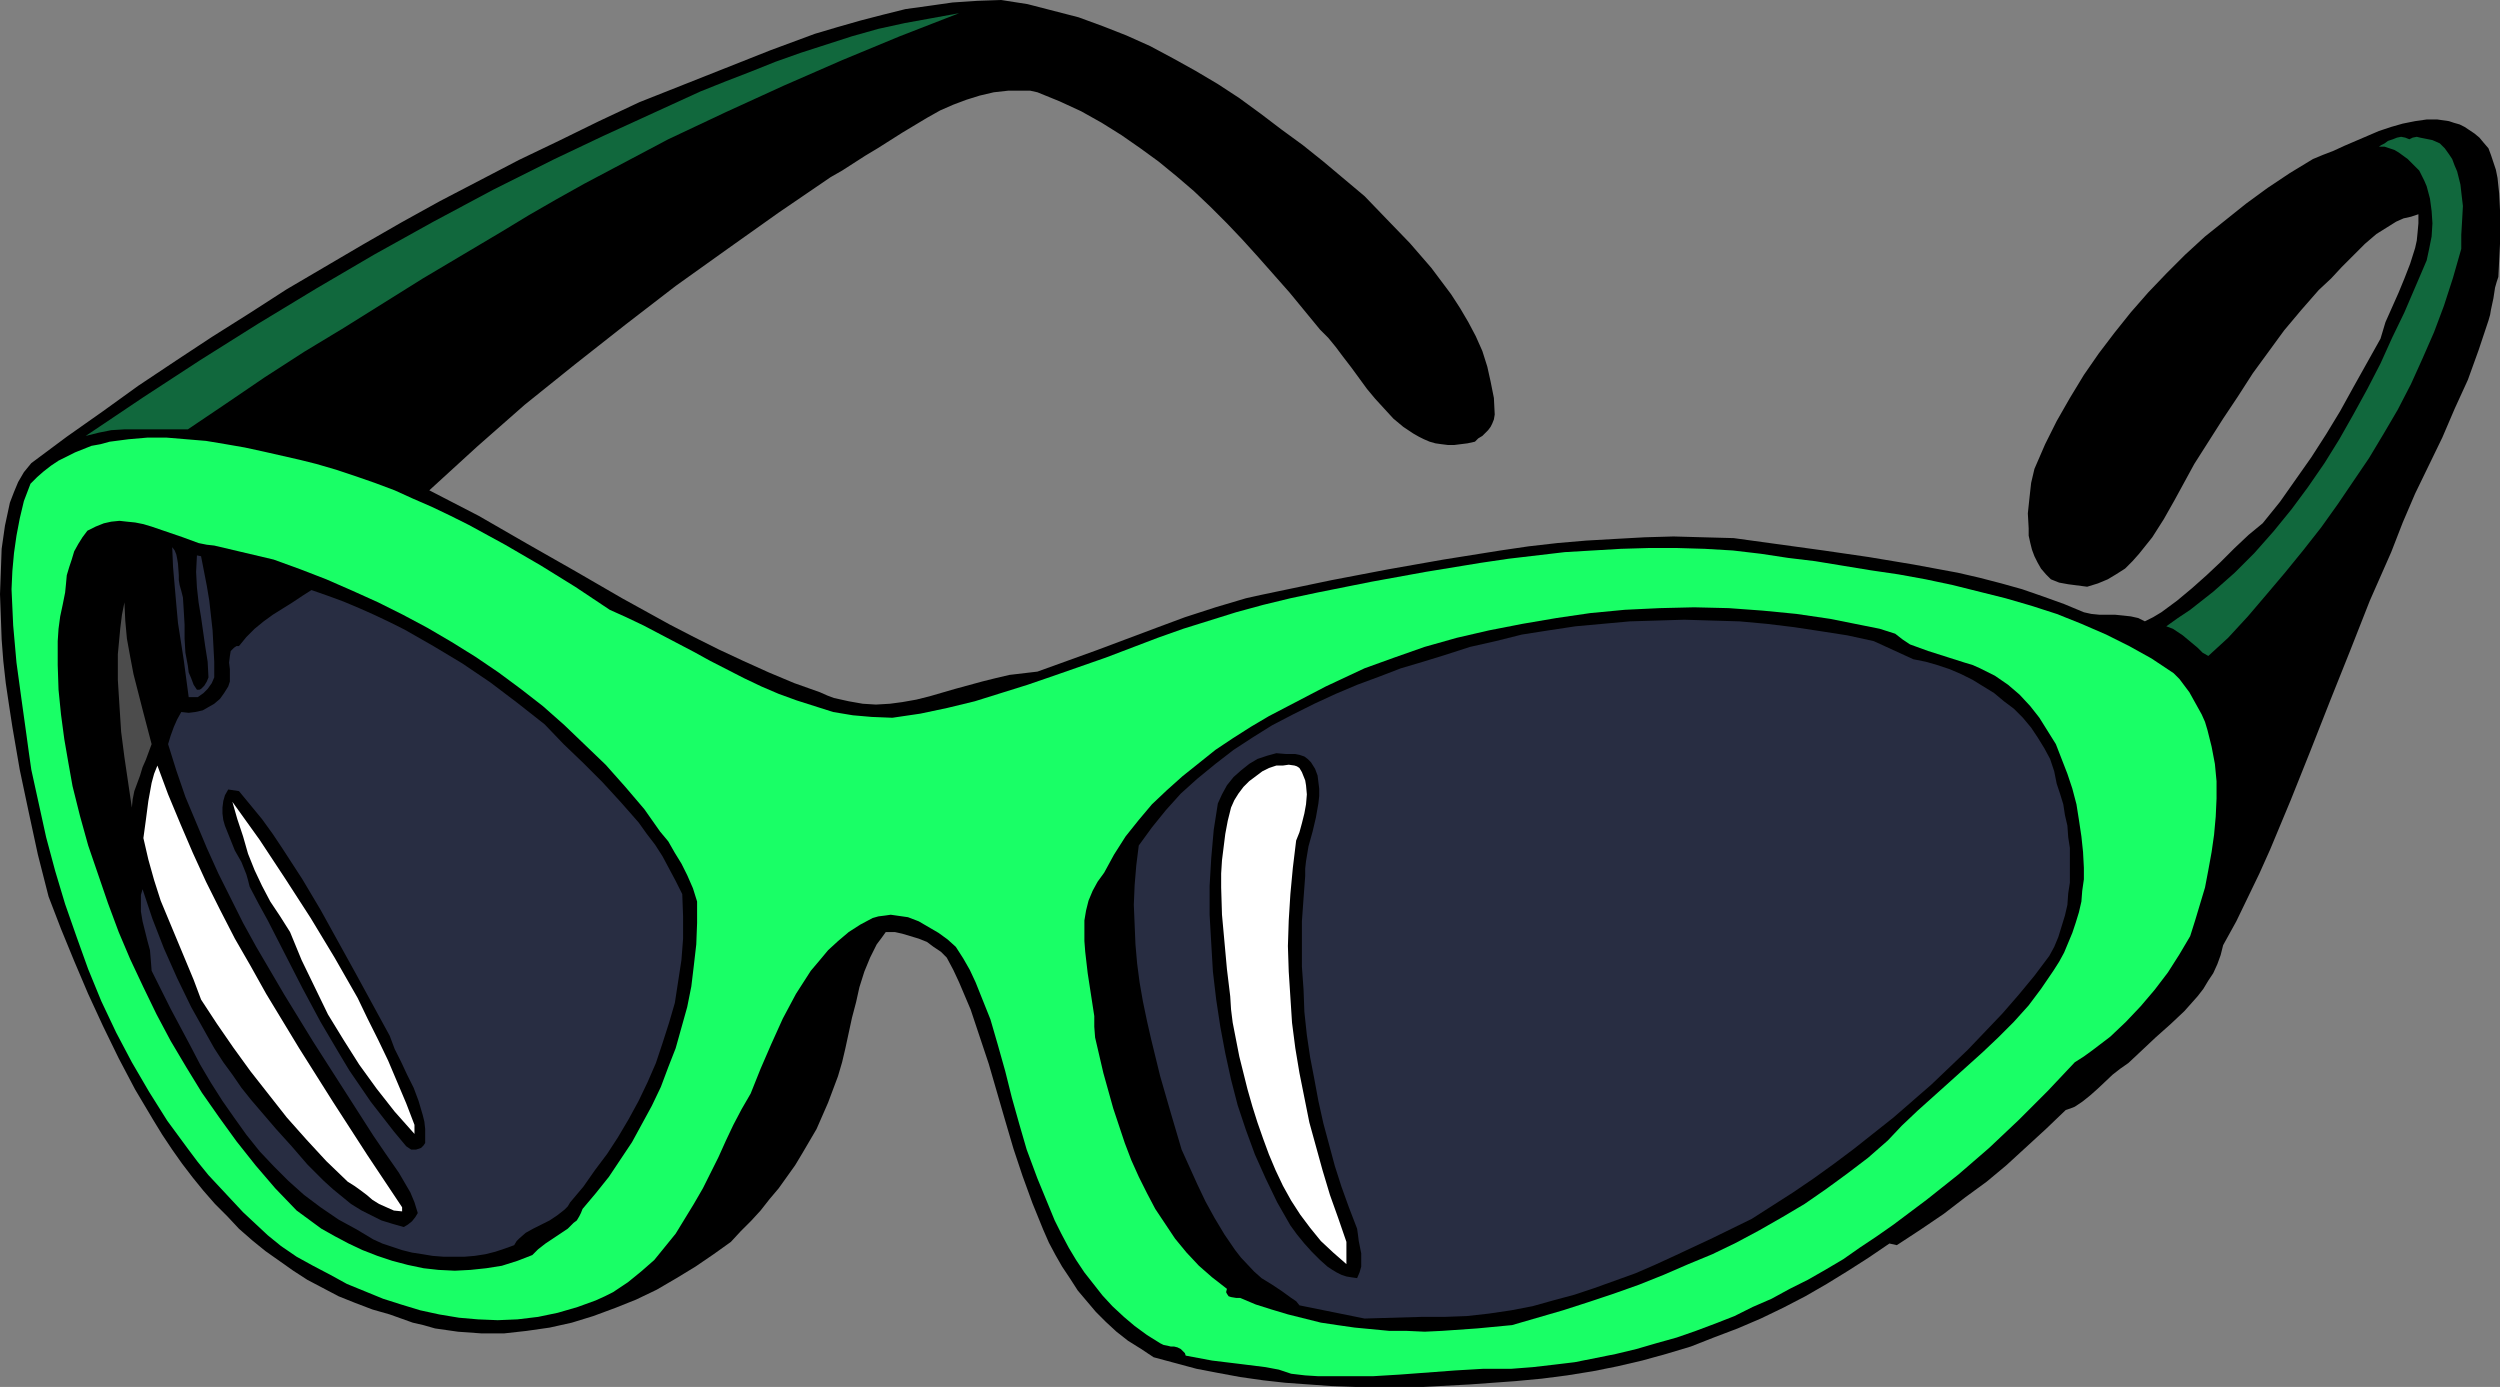 <?xml version="1.0" encoding="UTF-8" standalone="no"?>
<svg
   version="1.0"
   width="129.724mm"
   height="71.966mm"
   id="svg15"
   sodipodi:docname="Sunglasses 45.wmf"
   xmlns:inkscape="http://www.inkscape.org/namespaces/inkscape"
   xmlns:sodipodi="http://sodipodi.sourceforge.net/DTD/sodipodi-0.dtd"
   xmlns="http://www.w3.org/2000/svg"
   xmlns:svg="http://www.w3.org/2000/svg">
  <rect width="100%" height="100%" fill="#808080" stroke="none"/>
  <sodipodi:namedview
     id="namedview15"
     pagecolor="#ffffff"
     bordercolor="#000000"
     borderopacity="0.25"
     inkscape:showpageshadow="2"
     inkscape:pageopacity="0.0"
     inkscape:pagecheckerboard="0"
     inkscape:deskcolor="#d1d1d1"
     inkscape:document-units="mm" />
  <defs
     id="defs1">
    <pattern
       id="WMFhbasepattern"
       patternUnits="userSpaceOnUse"
       width="6"
       height="6"
       x="0"
       y="0" />
  </defs>
  <path
     style="fill:#000000;fill-opacity:1;fill-rule:evenodd;stroke:none"
     d="m 267.609,38.464 4.363,4.525 4.525,4.687 2.101,2.424 2.101,2.424 1.939,2.586 1.939,2.586 1.778,2.747 1.616,2.747 1.454,2.747 1.293,2.909 0.97,3.071 0.646,2.909 0.646,3.232 0.162,3.232 -0.162,0.97 -0.323,0.808 -0.323,0.646 -0.485,0.646 -1.131,1.131 -0.808,0.485 -0.646,0.646 -1.454,0.323 -1.293,0.162 -1.293,0.162 h -1.293 l -1.293,-0.162 -1.131,-0.162 -1.131,-0.323 -1.131,-0.485 -0.97,-0.485 -1.131,-0.646 -1.939,-1.293 -1.939,-1.616 -1.778,-1.939 -1.778,-1.939 -1.616,-1.939 -3.07,-4.202 -1.616,-2.101 -1.454,-1.939 -1.454,-1.778 -1.616,-1.616 -5.979,-7.273 -6.141,-6.949 -3.07,-3.394 -3.07,-3.232 -3.232,-3.232 -3.232,-3.071 -3.394,-2.909 -3.555,-2.909 -3.555,-2.586 -3.717,-2.586 -3.878,-2.424 -4.04,-2.263 -4.202,-1.939 -4.363,-1.778 -1.454,-0.323 h -1.454 -2.747 l -2.909,0.323 -2.747,0.646 -2.586,0.808 -2.586,0.97 -2.586,1.131 -2.586,1.455 -4.848,2.909 -4.848,3.071 -2.424,1.455 -2.262,1.455 -2.262,1.455 -2.262,1.293 -10.181,6.949 -10.019,7.111 -10.181,7.273 -9.858,7.596 -9.858,7.757 -9.858,7.919 -9.373,8.242 -9.373,8.566 9.696,5.01 9.534,5.495 9.373,5.333 9.211,5.333 9.373,5.172 4.686,2.424 4.848,2.424 4.848,2.263 5.01,2.263 5.01,2.101 5.01,1.778 1.454,0.646 1.293,0.485 2.909,0.646 2.747,0.485 2.586,0.162 2.747,-0.162 2.424,-0.323 2.747,-0.485 2.586,-0.646 5.01,-1.455 5.333,-1.455 2.586,-0.646 2.747,-0.646 2.747,-0.323 2.747,-0.323 5.818,-2.101 5.818,-2.101 11.635,-4.364 5.656,-2.101 5.979,-1.939 5.979,-1.778 2.909,-0.646 3.07,-0.646 10.827,-2.263 10.989,-2.101 10.989,-1.939 11.15,-1.778 5.494,-0.808 5.656,-0.646 5.656,-0.485 5.656,-0.323 5.818,-0.323 5.656,-0.162 5.818,0.162 5.979,0.162 17.614,2.424 8.888,1.293 8.726,1.455 4.363,0.808 4.363,0.808 4.202,0.97 4.363,1.131 4.04,1.131 4.202,1.455 4.04,1.455 3.878,1.616 1.454,0.323 1.616,0.162 h 3.07 l 1.616,0.162 1.454,0.162 1.454,0.323 1.293,0.646 1.616,-0.808 1.616,-0.97 3.07,-2.263 2.909,-2.424 2.909,-2.586 2.747,-2.586 2.747,-2.747 2.747,-2.586 2.747,-2.263 3.394,-4.202 3.07,-4.364 3.07,-4.364 2.909,-4.525 2.747,-4.525 2.586,-4.687 5.333,-9.535 0.97,-3.232 1.293,-2.909 1.293,-2.909 1.131,-2.747 1.131,-2.909 0.97,-3.071 0.323,-1.455 0.162,-1.616 0.162,-1.778 v -1.778 l -1.454,0.485 -1.454,0.323 -1.454,0.646 -1.293,0.808 -1.293,0.808 -1.293,0.808 -2.262,1.939 -2.262,2.263 -2.262,2.263 -2.101,2.263 -2.424,2.263 -3.394,3.879 -3.394,4.04 -3.07,4.202 -3.07,4.202 -2.909,4.525 -2.909,4.364 -5.656,8.889 -1.939,3.556 -1.939,3.556 -2.101,3.717 -2.262,3.556 -1.293,1.616 -1.293,1.616 -1.293,1.455 -1.454,1.455 -1.778,1.131 -1.616,0.97 -1.939,0.808 -2.101,0.646 -3.717,-0.485 -1.778,-0.323 -1.616,-0.646 -0.97,-0.97 -0.97,-1.131 -0.646,-1.131 -0.646,-1.293 -0.485,-1.293 -0.323,-1.293 -0.323,-1.455 v -1.455 l -0.162,-2.909 0.323,-3.071 0.323,-2.909 0.646,-2.747 2.101,-4.848 2.262,-4.525 2.586,-4.525 2.747,-4.525 2.909,-4.202 3.07,-4.04 3.232,-4.04 3.394,-3.879 3.555,-3.717 3.717,-3.717 3.878,-3.556 4.04,-3.232 4.04,-3.232 4.202,-3.071 4.363,-2.909 4.525,-2.747 1.939,-0.808 2.101,-0.808 2.101,-0.97 2.262,-0.97 4.525,-1.939 2.424,-0.808 2.262,-0.646 2.424,-0.485 2.262,-0.323 h 2.101 l 1.131,0.162 1.131,0.162 0.97,0.323 1.131,0.323 0.97,0.485 0.97,0.646 0.97,0.646 0.97,0.808 0.808,0.97 0.97,1.131 0.485,1.293 0.485,1.455 0.485,1.455 0.323,1.616 0.323,3.071 0.162,3.232 v 3.394 3.232 l -0.162,3.232 -0.162,3.232 -0.323,0.97 -0.323,1.131 -0.323,2.101 -0.485,2.263 -0.162,0.97 -0.323,1.131 -0.97,2.909 -0.97,2.909 -2.101,5.818 -2.586,5.656 -2.424,5.656 -5.333,10.99 -2.424,5.657 -2.262,5.818 -4.202,9.535 -3.878,9.858 -3.878,9.697 -3.878,9.858 -3.878,9.697 -4.04,9.697 -2.101,4.687 -4.525,9.374 -2.586,4.687 -0.485,1.939 -0.646,1.778 -0.808,1.778 -0.97,1.455 -0.97,1.616 -1.131,1.455 -2.586,2.909 -2.747,2.586 -2.909,2.586 -2.747,2.586 -2.586,2.424 -1.616,1.131 -1.454,1.131 -2.909,2.747 -1.454,1.293 -1.616,1.293 -1.454,0.97 -0.808,0.323 -0.97,0.323 -3.878,3.717 -3.878,3.556 -3.878,3.556 -3.878,3.232 -4.202,3.071 -4.202,3.232 -4.525,3.071 -4.686,3.071 -1.454,-0.323 -4.04,2.747 -4.04,2.586 -4.202,2.586 -4.202,2.424 -4.363,2.263 -4.363,2.101 -4.525,1.939 -4.686,1.778 -4.525,1.778 -4.848,1.455 -4.686,1.293 -4.848,1.131 -4.848,0.97 -5.01,0.808 -5.01,0.646 -5.171,0.485 -8.888,0.646 -9.05,0.485 h -9.05 -4.525 l -4.525,-0.162 -4.525,-0.323 -4.525,-0.323 -4.363,-0.485 -4.525,-0.646 -4.363,-0.808 -4.202,-0.808 -4.202,-1.131 -4.202,-1.131 -2.424,-1.616 -2.586,-1.616 -2.262,-1.778 -2.101,-1.939 -1.939,-1.939 -1.778,-2.101 -1.778,-2.101 -1.454,-2.263 -1.616,-2.424 -1.293,-2.263 -1.293,-2.424 -1.131,-2.586 -2.101,-5.172 -1.939,-5.333 -1.778,-5.333 -1.616,-5.495 -3.232,-11.151 -1.778,-5.333 -1.778,-5.333 -2.262,-5.333 -1.131,-2.424 -1.293,-2.424 -1.131,-1.131 -1.454,-0.97 -1.293,-0.97 -1.616,-0.646 -1.616,-0.485 -1.616,-0.485 -1.454,-0.323 h -1.778 l -0.808,1.131 -0.97,1.293 -0.646,1.293 -0.646,1.293 -1.131,2.747 -0.97,3.071 -0.646,2.909 -0.808,3.071 -1.293,5.98 -0.646,2.747 -0.808,2.747 -0.97,2.586 -0.97,2.586 -1.131,2.586 -1.131,2.586 -2.747,4.687 -1.454,2.424 -1.616,2.263 -1.616,2.263 -1.778,2.101 -1.778,2.263 -1.778,1.939 -2.101,2.101 -1.939,2.101 -3.394,2.424 -3.555,2.424 -3.717,2.263 -3.878,2.263 -4.04,1.939 -4.04,1.616 -4.363,1.616 -4.202,1.293 -4.363,0.97 -4.525,0.646 -4.363,0.485 h -4.525 l -2.262,-0.162 -2.262,-0.162 -2.262,-0.323 -2.262,-0.323 -2.262,-0.646 -2.101,-0.485 -2.262,-0.808 -2.262,-0.808 -3.394,-0.97 -3.394,-1.293 -3.232,-1.293 -3.07,-1.616 -3.07,-1.616 -2.747,-1.778 -2.747,-1.939 -2.747,-1.939 -2.586,-2.101 -2.586,-2.263 -2.262,-2.424 -2.424,-2.424 -2.262,-2.586 -2.101,-2.586 -2.101,-2.747 -1.939,-2.747 -1.939,-2.909 -1.778,-2.909 -3.555,-5.98 -3.232,-6.141 -3.07,-6.303 -2.909,-6.303 -2.747,-6.465 -2.586,-6.303 -2.424,-6.303 -2.101,-8.242 -1.778,-8.242 -1.778,-8.404 L 2.424,142.544 1.778,138.342 1.131,133.978 0.646,129.615 0.323,125.413 0.162,120.887 0,116.524 l 0.162,-4.364 0.162,-4.525 0.646,-4.525 0.485,-2.263 0.485,-2.263 0.808,-2.101 0.808,-1.939 1.131,-1.939 1.454,-1.778 6.949,-5.172 7.11,-5.01 6.949,-5.01 7.272,-4.848 7.11,-4.687 7.434,-4.687 7.272,-4.687 7.434,-4.364 7.434,-4.364 7.595,-4.364 7.595,-4.202 7.757,-4.04 7.757,-4.04 7.757,-3.717 7.918,-3.879 7.918,-3.717 8.565,-3.394 8.565,-3.394 8.565,-3.394 4.363,-1.616 4.363,-1.616 4.363,-1.293 4.525,-1.293 4.363,-1.131 4.525,-1.131 4.686,-0.646 4.525,-0.646 4.848,-0.323 L 196.344,0 l 5.171,0.808 5.01,1.293 5.01,1.293 4.848,1.778 4.525,1.778 4.686,2.101 4.525,2.424 4.363,2.424 4.363,2.586 4.202,2.747 4.202,3.071 4.04,3.071 4.202,3.071 4.04,3.232 z"
     id="path1" />
  <path
     style="fill:#11683d;fill-opacity:1;fill-rule:evenodd;stroke:none"
     d="m 188.102,2.586 -11.635,4.525 -11.312,4.687 -11.474,5.01 -11.312,5.172 -11.312,5.333 -10.989,5.818 -5.494,2.909 -5.494,3.071 -5.333,3.071 -5.333,3.232 -15.514,9.212 -15.514,9.697 -7.757,4.687 -7.757,5.01 -7.595,5.172 -7.434,5.01 H 31.835 26.826 24.402 l -2.586,0.162 -2.424,0.485 -2.586,0.646 11.312,-7.596 11.15,-7.273 11.312,-7.111 11.474,-6.949 11.312,-6.626 11.635,-6.465 11.797,-6.303 11.958,-5.98 9.534,-4.525 9.534,-4.364 9.534,-4.364 4.848,-1.939 5.01,-1.939 4.848,-1.939 5.01,-1.778 5.01,-1.616 5.01,-1.616 5.171,-1.455 5.171,-1.131 5.333,-0.97 z"
     id="path2" />
  <path
     style="fill:#11683d;fill-opacity:1;fill-rule:evenodd;stroke:none"
     d="m 478.497,28.121 0.97,0.97 0.808,1.131 0.646,0.97 0.485,1.293 0.485,1.131 0.323,1.293 0.323,1.293 0.162,1.455 0.323,2.747 -0.162,2.909 -0.162,2.747 v 2.747 l -1.616,5.656 -1.778,5.495 -1.939,5.172 -2.262,5.172 -2.262,5.01 -2.586,5.01 -2.747,4.687 -2.909,4.848 -3.07,4.525 -3.07,4.525 -3.232,4.525 -3.555,4.525 -3.555,4.364 -3.555,4.202 -3.717,4.364 -3.878,4.202 -3.878,3.556 -1.131,-0.646 -0.97,-0.97 -1.939,-1.616 -0.97,-0.808 -0.97,-0.646 -0.97,-0.646 -1.293,-0.485 2.262,-1.616 2.424,-1.616 2.262,-1.778 2.262,-1.778 4.202,-3.717 3.878,-3.879 3.717,-4.202 3.555,-4.364 3.232,-4.364 3.232,-4.687 2.909,-4.687 2.747,-4.848 2.747,-5.01 2.586,-5.01 2.262,-5.01 2.424,-5.01 4.363,-10.182 0.485,-2.263 0.485,-2.424 0.162,-2.586 -0.162,-2.424 -0.323,-2.424 -0.646,-2.424 -0.485,-1.131 -0.485,-0.97 -0.485,-0.97 -0.808,-0.808 -1.454,-1.455 -1.778,-1.293 -0.808,-0.485 -0.97,-0.323 -0.97,-0.323 h -1.131 l 0.485,-0.323 0.646,-0.323 0.646,-0.485 0.97,-0.323 0.808,-0.323 0.808,-0.162 0.808,0.162 0.808,0.323 0.646,-0.323 0.808,-0.162 0.646,0.162 0.808,0.162 1.616,0.323 z"
     id="path3" />
  <path
     style="fill:#19ff66;fill-opacity:1;fill-rule:evenodd;stroke:none"
     d="m 119.584,119.595 3.232,1.455 3.394,1.616 6.464,3.394 3.394,1.778 3.232,1.778 6.626,3.394 3.394,1.616 3.394,1.455 3.555,1.293 3.555,1.131 3.555,1.131 3.878,0.646 3.717,0.323 4.04,0.162 5.494,-0.808 5.333,-1.131 5.333,-1.293 5.171,-1.616 5.171,-1.616 5.171,-1.778 10.181,-3.556 10.181,-3.879 5.01,-1.778 5.171,-1.616 5.171,-1.616 5.333,-1.455 5.333,-1.293 5.333,-1.131 10.504,-2.101 10.666,-1.939 10.827,-1.778 5.494,-0.808 5.494,-0.646 5.494,-0.646 5.494,-0.323 5.494,-0.323 5.494,-0.162 h 5.494 l 5.494,0.162 5.494,0.323 5.494,0.646 5.333,0.808 5.333,0.646 10.827,1.778 5.494,0.808 5.333,0.97 5.333,1.131 5.171,1.293 5.171,1.293 5.01,1.455 5.01,1.616 4.848,1.939 4.848,2.101 4.525,2.263 4.363,2.424 4.363,2.909 1.131,1.131 0.97,1.293 0.97,1.293 0.808,1.455 0.808,1.455 0.808,1.455 0.646,1.455 0.485,1.616 0.808,3.232 0.646,3.394 0.323,3.394 v 3.394 l -0.162,3.556 -0.323,3.556 -0.485,3.394 -0.646,3.556 -0.646,3.394 -0.97,3.232 -0.97,3.232 -0.97,3.071 -2.101,3.556 -2.262,3.556 -2.586,3.394 -2.747,3.232 -2.909,3.071 -3.07,2.909 -3.394,2.586 -1.778,1.293 -1.778,1.131 -5.333,5.657 -5.656,5.657 -5.818,5.495 -5.979,5.172 -6.302,5.01 -6.464,4.848 -3.232,2.263 -3.394,2.263 -3.232,2.263 -3.555,2.101 -3.394,1.939 -3.555,1.778 -3.555,1.939 -3.717,1.616 -3.555,1.778 -3.717,1.455 -3.878,1.455 -3.717,1.293 -4.04,1.131 -3.878,1.131 -4.04,0.97 -4.04,0.808 -4.04,0.808 -4.04,0.485 -4.202,0.485 -4.202,0.323 h -5.494 l -5.494,0.323 -10.827,0.808 -5.333,0.323 h -5.333 -5.333 l -2.586,-0.162 -2.747,-0.323 -2.424,-0.808 -2.586,-0.485 -5.171,-0.646 -5.333,-0.646 -2.586,-0.485 -2.586,-0.485 -0.162,-0.485 -0.323,-0.323 -0.485,-0.485 -0.646,-0.323 -0.646,-0.162 h -0.646 l -0.646,-0.162 -0.808,-0.162 -0.646,-0.323 -2.586,-1.616 -2.424,-1.778 -2.101,-1.778 -2.262,-2.101 -1.939,-2.101 -1.778,-2.263 -1.778,-2.263 -1.616,-2.424 -1.454,-2.424 -1.454,-2.747 -1.293,-2.586 -1.131,-2.747 -2.262,-5.495 -2.101,-5.657 -1.454,-5.01 -1.454,-5.172 -1.293,-5.172 -1.454,-5.172 -1.454,-5.01 -0.97,-2.424 -0.97,-2.424 -0.97,-2.424 -1.131,-2.424 -1.293,-2.263 -1.454,-2.263 -1.616,-1.455 -1.778,-1.293 -1.939,-1.131 -1.939,-1.131 -2.101,-0.808 -1.131,-0.162 -1.131,-0.162 -1.131,-0.162 -1.131,0.162 -1.293,0.162 -1.131,0.323 -2.424,1.293 -2.262,1.455 -2.101,1.778 -1.939,1.778 -1.616,1.939 -1.778,2.101 -1.454,2.263 -1.454,2.263 -1.293,2.424 -1.293,2.424 -2.262,5.01 -2.101,4.848 -1.939,4.848 -1.778,3.071 -1.616,3.071 -1.454,3.071 -1.454,3.232 -3.07,6.141 -1.778,3.071 -1.778,2.909 -1.778,2.909 -2.101,2.586 -2.101,2.586 -2.586,2.263 -2.586,2.101 -1.454,0.97 -1.454,0.97 -1.616,0.808 -1.778,0.808 -1.778,0.646 -1.778,0.646 -3.878,1.131 -3.878,0.808 -4.04,0.485 -3.878,0.162 -3.878,-0.162 -3.717,-0.323 -3.878,-0.646 -3.717,-0.808 -3.717,-1.131 -3.555,-1.131 -3.555,-1.455 -3.555,-1.455 -3.232,-1.778 -3.394,-1.778 -3.232,-1.778 -3.07,-2.101 -2.586,-2.101 -2.424,-2.263 -2.424,-2.263 -2.262,-2.424 -2.262,-2.424 -2.262,-2.424 -2.101,-2.586 -1.939,-2.586 -4.04,-5.495 -3.555,-5.657 -3.394,-5.818 -3.07,-5.818 -2.909,-6.141 -2.586,-6.303 -2.262,-6.303 -2.262,-6.465 -1.939,-6.465 -1.778,-6.626 -1.454,-6.626 -1.454,-6.626 -0.485,-3.394 -0.485,-3.556 -0.97,-6.949 -0.97,-7.111 -0.646,-7.273 -0.162,-3.556 -0.162,-3.556 0.162,-3.556 0.323,-3.556 0.485,-3.394 0.646,-3.394 0.808,-3.394 1.293,-3.394 1.293,-1.293 1.293,-1.131 1.454,-1.131 1.454,-0.97 1.616,-0.808 1.616,-0.808 1.616,-0.646 1.616,-0.646 1.778,-0.323 1.778,-0.485 3.717,-0.485 3.717,-0.323 h 3.717 l 3.878,0.323 3.878,0.323 3.878,0.646 3.717,0.646 3.717,0.808 3.555,0.808 3.555,0.808 3.232,0.808 3.878,1.131 3.878,1.293 3.717,1.293 3.878,1.455 3.555,1.616 3.717,1.616 3.717,1.778 3.555,1.778 7.11,3.879 6.949,4.04 6.787,4.202 z"
     id="path4" />
  <path
     style="fill:#000000;fill-opacity:1;fill-rule:evenodd;stroke:none"
     d="m 53.651,109.736 5.333,1.939 5.01,1.939 5.171,2.263 5.01,2.263 4.848,2.424 4.848,2.586 4.686,2.747 4.686,2.909 4.525,3.071 4.363,3.232 4.363,3.394 4.202,3.717 4.04,3.879 4.04,3.879 3.878,4.364 3.717,4.364 3.07,4.364 1.616,1.939 1.293,2.263 1.293,2.101 1.131,2.263 1.131,2.586 0.808,2.586 v 4.202 l -0.162,4.202 -0.485,4.202 -0.485,4.04 -0.808,4.04 -1.131,4.04 -1.131,4.04 -1.454,3.717 -1.454,3.879 -1.778,3.717 -1.939,3.556 -1.939,3.556 -2.262,3.394 -2.262,3.394 -2.586,3.232 -2.586,3.071 -0.323,0.808 -0.323,0.646 -0.485,0.808 -0.646,0.485 -1.131,1.131 -1.454,0.97 -1.454,0.97 -1.454,0.97 -1.454,1.131 -1.131,1.131 -2.909,1.131 -3.07,0.97 -3.07,0.485 -3.07,0.323 -3.07,0.162 -3.232,-0.162 -2.909,-0.323 -3.07,-0.646 -3.07,-0.808 -2.909,-0.97 -2.909,-1.131 -2.747,-1.293 -2.747,-1.455 -2.586,-1.455 -2.424,-1.778 -2.424,-1.778 -4.202,-4.364 -3.878,-4.525 -3.717,-4.687 -3.394,-4.687 -3.394,-4.848 -3.07,-5.01 -3.07,-5.172 -2.747,-5.172 -2.586,-5.333 -2.586,-5.495 -2.262,-5.333 -2.101,-5.657 -1.939,-5.656 -1.939,-5.657 -1.616,-5.818 -1.454,-5.818 -0.808,-4.525 -0.808,-4.687 -0.646,-4.848 -0.485,-4.848 -0.162,-4.848 v -4.687 l 0.162,-2.424 0.323,-2.424 0.485,-2.263 0.485,-2.424 0.162,-1.616 0.162,-1.778 0.485,-1.616 0.485,-1.455 0.485,-1.616 0.808,-1.455 0.808,-1.293 0.97,-1.293 1.616,-0.808 1.616,-0.646 1.454,-0.323 1.616,-0.162 1.454,0.162 1.616,0.162 1.616,0.323 1.616,0.485 6.141,2.101 3.07,1.131 1.616,0.323 1.454,0.162 z"
     id="path5" />
  <path
     style="fill:#282d42;fill-opacity:1;fill-rule:evenodd;stroke:none"
     d="m 35.229,114.746 0.323,1.131 0.323,1.293 0.162,2.586 0.162,2.747 v 2.747 l 0.162,2.747 0.485,2.586 0.162,1.293 0.485,1.131 0.485,1.293 0.646,0.97 h 0.485 l 0.323,-0.162 0.323,-0.323 0.323,-0.323 0.485,-0.808 0.323,-0.808 -0.162,-3.071 -0.485,-3.071 -0.808,-5.657 -0.485,-2.909 -0.323,-2.909 -0.162,-3.071 0.162,-3.232 0.808,0.162 1.131,5.818 0.485,2.909 0.323,2.909 0.323,2.909 0.162,3.071 0.162,3.071 v 3.071 l -0.485,1.131 -0.808,1.131 -0.808,0.808 -1.131,0.808 h -1.778 l -0.97,-7.273 -1.131,-7.273 -0.323,-3.556 -0.323,-3.717 -0.323,-3.717 -0.162,-3.879 0.485,0.646 0.323,0.808 0.162,0.808 0.162,0.97 0.162,2.263 v 0.97 z"
     id="path6" />
  <path
     style="fill:#282d42;fill-opacity:1;fill-rule:evenodd;stroke:none"
     d="m 106.817,142.059 3.717,3.879 3.878,3.717 3.717,3.717 3.555,3.879 3.555,4.04 1.616,2.263 1.616,2.101 1.454,2.263 1.293,2.424 1.293,2.424 1.293,2.586 0.162,4.364 v 4.364 l -0.323,4.202 -0.646,4.202 -0.646,4.202 -1.131,3.879 -1.293,4.04 -1.293,3.879 -1.616,3.717 -1.778,3.717 -1.939,3.556 -2.101,3.556 -2.101,3.232 -2.424,3.232 -2.262,3.232 -2.586,3.071 -0.485,0.808 -0.646,0.646 -1.454,1.131 -1.454,0.97 -1.616,0.808 -1.616,0.808 -1.454,0.808 -1.293,1.131 -0.485,0.485 -0.485,0.808 -1.778,0.646 -1.939,0.646 -1.939,0.485 -2.101,0.323 -1.939,0.162 H 89.041 86.941 l -2.101,-0.162 -1.939,-0.323 -2.101,-0.323 -1.939,-0.485 -1.939,-0.646 -1.939,-0.646 -1.778,-0.808 -1.616,-0.97 -1.616,-0.97 -3.555,-1.939 -3.555,-2.424 -3.232,-2.424 -3.07,-2.747 -2.909,-2.909 -2.747,-2.909 -2.586,-3.232 -2.424,-3.394 -2.262,-3.232 -2.262,-3.556 -2.101,-3.556 -1.939,-3.717 -3.878,-7.273 -3.717,-7.434 -0.162,-2.101 -0.162,-1.939 -0.485,-1.778 -0.485,-1.939 -0.485,-1.939 -0.323,-1.939 v -2.101 -1.131 l 0.323,-1.131 1.939,5.818 2.262,5.818 2.586,5.818 2.747,5.657 3.07,5.495 1.454,2.586 1.778,2.747 1.778,2.424 1.778,2.586 1.939,2.424 1.939,2.263 2.909,3.394 3.07,3.394 3.07,3.556 3.232,3.232 1.778,1.616 1.778,1.455 1.778,1.455 2.101,1.293 1.939,0.97 1.939,0.97 2.101,0.646 2.262,0.646 0.808,-0.485 0.808,-0.646 0.646,-0.808 0.485,-0.808 -0.646,-2.101 -0.808,-1.939 -1.131,-1.939 -1.131,-1.939 -2.586,-3.717 -2.424,-3.556 -11.797,-18.424 -5.656,-9.212 -2.747,-4.687 -2.747,-4.687 -2.586,-4.687 -2.424,-4.848 -2.424,-4.848 -2.262,-5.01 -2.101,-5.01 -2.101,-5.01 -1.778,-5.172 -1.616,-5.172 0.485,-1.616 0.646,-1.778 0.646,-1.455 0.808,-1.455 1.454,0.162 1.293,-0.162 1.454,-0.323 1.131,-0.646 1.131,-0.646 1.131,-0.97 0.808,-1.131 0.808,-1.293 0.323,-0.97 v -1.293 -1.131 l -0.162,-1.293 0.162,-1.293 0.162,-0.97 0.323,-0.323 0.323,-0.323 0.485,-0.323 h 0.485 l 1.454,-1.778 1.616,-1.616 1.778,-1.455 1.778,-1.293 3.878,-2.424 1.939,-1.293 1.778,-1.131 3.232,1.131 3.07,1.131 3.07,1.293 2.909,1.293 3.07,1.455 2.909,1.455 5.656,3.232 5.656,3.394 5.494,3.717 5.333,4.04 z"
     id="path7" />
  <path
     style="fill:#4c4c4c;fill-opacity:1;fill-rule:evenodd;stroke:none"
     d="m 29.734,145.938 -1.131,3.071 -0.646,1.455 -0.485,1.616 -1.131,3.071 -0.323,1.616 -0.162,1.616 -1.454,-9.858 -0.646,-5.01 -0.323,-5.01 -0.323,-5.172 v -5.01 l 0.485,-5.172 0.323,-2.586 0.485,-2.424 0.162,3.556 0.323,3.556 0.646,3.556 0.646,3.394 1.778,6.949 z"
     id="path8" />
  <path
     style="fill:#000000;fill-opacity:1;fill-rule:evenodd;stroke:none"
     d="m 371.68,124.281 1.454,1.131 1.454,0.97 1.778,0.646 1.778,0.646 3.555,1.131 3.555,1.131 1.616,0.485 1.454,0.646 2.909,1.455 2.586,1.778 2.262,1.939 2.101,2.263 1.778,2.263 1.616,2.586 1.616,2.586 1.131,2.909 1.131,2.909 0.97,2.909 0.808,3.071 0.485,3.071 0.485,3.232 0.323,3.071 0.162,3.071 v 2.263 l -0.323,2.263 -0.162,2.101 -0.485,2.101 -0.646,2.101 -0.646,1.939 -0.808,1.939 -0.808,1.939 -0.97,1.778 -1.131,1.778 -2.424,3.556 -2.424,3.232 -2.909,3.232 -3.07,3.071 -3.07,2.909 -6.464,5.818 -6.302,5.657 -3.07,2.909 -2.747,2.909 -3.878,3.394 -4.04,3.071 -4.202,3.071 -4.202,2.909 -4.363,2.586 -4.525,2.586 -4.525,2.424 -4.686,2.263 -4.686,1.939 -4.848,2.101 -4.848,1.939 -5.01,1.778 -4.848,1.616 -5.01,1.616 -10.019,2.909 -6.787,0.646 -6.949,0.485 -3.394,0.162 -3.555,-0.162 h -3.394 l -3.394,-0.323 -3.394,-0.323 -3.394,-0.485 -3.232,-0.485 -3.232,-0.808 -3.232,-0.808 -3.232,-0.97 -3.07,-0.97 -3.07,-1.293 h -0.808 l -0.97,-0.162 -0.485,-0.162 -0.323,-0.485 -0.162,-0.323 0.162,-0.646 -2.909,-2.263 -2.586,-2.263 -2.424,-2.586 -2.262,-2.747 -1.939,-2.909 -1.939,-2.909 -1.616,-3.071 -1.616,-3.232 -1.454,-3.232 -1.293,-3.394 -1.131,-3.394 -1.131,-3.394 -1.939,-6.949 -1.616,-6.949 -0.162,-2.101 v -2.101 l -0.646,-4.202 -0.323,-2.101 -0.323,-2.101 -0.485,-4.202 -0.162,-2.101 v -2.101 -1.939 l 0.323,-1.939 0.485,-1.939 0.808,-1.939 0.97,-1.778 1.293,-1.778 1.939,-3.556 2.262,-3.556 2.586,-3.232 2.586,-3.071 2.909,-2.747 3.07,-2.747 3.232,-2.586 3.232,-2.586 3.394,-2.263 3.555,-2.263 3.555,-2.101 3.717,-1.939 7.434,-3.879 7.595,-3.556 5.818,-2.101 5.979,-2.101 6.302,-1.778 6.302,-1.455 6.626,-1.293 6.626,-1.131 6.626,-0.97 6.787,-0.646 6.787,-0.323 6.787,-0.162 6.787,0.162 6.626,0.485 6.626,0.646 6.626,0.97 6.464,1.293 3.232,0.646 z"
     id="path9" />
  <path
     style="fill:#282d42;fill-opacity:1;fill-rule:evenodd;stroke:none"
     d="m 375.235,129.291 2.424,0.485 2.262,0.646 2.424,0.808 2.262,0.97 2.262,1.131 2.101,1.293 2.101,1.293 1.939,1.616 1.939,1.455 1.778,1.778 1.616,1.939 1.293,1.939 1.293,2.101 1.131,2.101 0.808,2.424 0.485,2.424 0.646,1.939 0.646,2.101 0.323,2.101 0.485,2.101 0.162,2.263 0.323,2.101 v 2.263 2.263 2.263 l -0.323,2.101 -0.162,2.263 -0.485,2.101 -0.646,2.101 -0.646,2.101 -0.808,1.939 -0.97,1.778 -2.909,3.879 -3.07,3.717 -3.232,3.717 -3.394,3.556 -3.394,3.556 -3.555,3.394 -3.555,3.394 -3.717,3.232 -3.717,3.232 -3.878,3.071 -3.878,3.071 -3.878,2.909 -4.04,2.909 -4.04,2.747 -4.04,2.586 -4.04,2.586 -7.595,3.717 -7.595,3.556 -3.878,1.778 -3.717,1.616 -4.04,1.455 -4.04,1.455 -3.878,1.293 -4.202,1.131 -4.04,1.131 -4.202,0.808 -4.363,0.646 -4.363,0.485 -4.363,0.162 h -4.525 l -11.15,0.323 -12.766,-2.586 -0.646,-0.808 -0.97,-0.646 -1.778,-1.293 -1.939,-1.293 -2.101,-1.293 -1.454,-1.293 -2.586,-2.747 -1.131,-1.455 -2.101,-3.071 -1.939,-3.232 -1.778,-3.232 -1.616,-3.394 -3.07,-6.788 -2.101,-7.111 -2.101,-7.273 -1.778,-7.273 -0.808,-3.556 -0.808,-3.879 -0.646,-3.717 -0.485,-3.717 -0.323,-3.717 -0.162,-3.879 -0.162,-3.879 0.162,-3.879 0.323,-3.879 0.485,-3.879 2.586,-3.556 2.747,-3.394 2.909,-3.232 3.232,-2.909 3.555,-2.909 3.555,-2.747 3.717,-2.424 3.878,-2.424 4.04,-2.101 4.202,-2.101 4.202,-1.939 4.202,-1.778 4.363,-1.616 4.202,-1.616 4.363,-1.293 4.202,-1.293 5.01,-1.616 5.01,-1.131 5.171,-1.293 5.171,-0.808 5.333,-0.808 5.333,-0.485 5.333,-0.485 5.333,-0.162 5.333,-0.162 5.333,0.162 5.494,0.162 5.333,0.485 5.333,0.646 5.333,0.808 5.171,0.808 5.171,1.131 z"
     id="path10" />
  <path
     style="fill:#000000;fill-opacity:1;fill-rule:evenodd;stroke:none"
     d="m 257.105,149.493 0.808,1.293 0.485,1.293 0.162,1.293 0.162,1.293 v 1.455 l -0.162,1.455 -0.485,2.747 -0.646,2.747 -0.808,2.909 -0.485,2.909 -0.162,1.455 v 1.455 l -0.323,4.364 -0.323,4.525 v 4.525 4.364 l 0.323,4.525 0.162,4.364 0.485,4.525 0.646,4.364 0.808,4.202 0.808,4.364 0.97,4.364 1.131,4.202 1.131,4.202 1.293,4.04 1.454,4.04 1.616,4.202 0.162,1.131 0.162,1.293 0.485,2.424 v 1.293 1.293 l -0.323,1.131 -0.485,1.131 -1.131,-0.162 -0.97,-0.162 -0.97,-0.323 -0.97,-0.485 -0.808,-0.485 -0.97,-0.646 -1.454,-1.293 -1.616,-1.616 -1.454,-1.616 -1.454,-1.778 -1.293,-1.778 -2.586,-4.525 -2.262,-4.687 -2.101,-4.687 -1.778,-4.848 -1.616,-4.848 -1.293,-5.01 -1.131,-5.172 -0.97,-5.172 -0.808,-5.333 -0.646,-5.495 -0.323,-5.495 -0.323,-5.657 v -5.656 l 0.323,-5.495 0.485,-5.495 0.808,-5.172 0.808,-1.778 0.97,-1.778 1.293,-1.616 1.454,-1.293 1.616,-1.293 1.616,-0.97 1.939,-0.646 1.778,-0.485 1.939,0.162 h 1.778 l 0.808,0.162 0.97,0.323 0.646,0.485 z"
     id="path11" />
  <path
     style="fill:#ffffff;fill-opacity:1;fill-rule:evenodd;stroke:none"
     d="m 78.861,236.765 v 0.808 l -1.616,-0.162 -1.454,-0.646 -1.454,-0.646 -1.293,-0.808 -1.131,-0.97 -1.293,-0.97 -1.131,-0.808 -1.293,-0.808 -4.202,-4.04 -3.878,-4.202 -3.878,-4.364 -3.555,-4.525 -3.555,-4.525 -3.394,-4.687 -3.232,-4.687 -3.07,-4.687 -1.454,-3.879 -1.616,-3.879 -3.232,-7.757 -1.616,-3.879 -1.293,-4.04 -1.131,-4.04 -0.485,-2.101 -0.485,-2.101 0.485,-3.556 0.485,-3.717 0.323,-1.778 0.323,-1.778 0.485,-1.778 0.646,-1.616 2.101,5.657 2.424,5.818 2.424,5.656 2.586,5.657 2.747,5.495 2.909,5.657 3.07,5.333 3.07,5.495 6.464,10.667 6.626,10.505 6.787,10.505 z"
     id="path12" />
  <path
     style="fill:#ffffff;fill-opacity:1;fill-rule:evenodd;stroke:none"
     d="m 254.843,150.625 0.485,0.808 0.323,0.808 0.323,0.808 0.162,0.97 0.162,1.778 -0.162,1.939 -0.323,1.778 -0.485,1.939 -0.485,1.778 -0.646,1.616 -0.646,5.333 -0.485,5.172 -0.323,5.172 -0.162,5.01 0.162,5.01 0.323,5.01 0.323,5.01 0.646,5.01 0.808,4.848 0.97,4.848 0.97,4.848 1.293,4.687 1.293,4.687 1.454,4.848 1.616,4.525 1.616,4.687 v 4.364 l -2.586,-2.263 -2.424,-2.263 -2.101,-2.586 -1.939,-2.586 -1.778,-2.747 -1.616,-2.909 -1.454,-3.071 -1.293,-3.071 -1.131,-3.071 -1.131,-3.232 -0.97,-3.071 -0.97,-3.394 -1.616,-6.465 -1.293,-6.626 -0.323,-2.586 -0.162,-2.586 -0.646,-5.333 -0.485,-5.333 -0.485,-5.333 -0.162,-5.333 v -2.747 l 0.162,-2.586 0.323,-2.586 0.323,-2.586 0.485,-2.586 0.646,-2.586 0.646,-1.455 0.808,-1.293 0.97,-1.293 1.131,-1.131 1.293,-0.97 1.293,-0.97 1.293,-0.646 1.454,-0.485 h 1.293 l 1.131,-0.162 1.131,0.162 0.485,0.162 z"
     id="path13" />
  <path
     style="fill:#000000;fill-opacity:1;fill-rule:evenodd;stroke:none"
     d="m 46.864,155.15 2.262,2.747 2.262,2.747 2.101,2.909 1.939,2.909 3.878,5.98 3.555,5.98 3.394,6.141 3.394,6.141 6.787,12.444 0.97,2.586 1.293,2.586 1.131,2.424 1.293,2.586 0.97,2.586 0.808,2.747 0.323,1.293 0.162,1.455 v 1.293 1.455 l -0.323,0.485 -0.485,0.485 -0.485,0.162 -0.485,0.162 h -0.485 -0.485 l -0.485,-0.323 -0.485,-0.323 -2.424,-2.909 -2.262,-2.909 -2.262,-2.909 -4.202,-6.141 -1.939,-3.232 -3.717,-6.303 -3.555,-6.626 -3.394,-6.626 -3.394,-6.626 -1.778,-3.232 -1.778,-3.394 -0.323,-1.293 -0.323,-1.131 -0.97,-2.424 -1.293,-2.263 -0.97,-2.424 -0.97,-2.424 -0.323,-1.131 -0.162,-1.293 v -1.131 l 0.162,-1.293 0.323,-1.131 0.646,-1.131 z"
     id="path14" />
  <path
     style="fill:#ffffff;fill-opacity:1;fill-rule:evenodd;stroke:none"
     d="m 81.285,220.603 v 1.778 l -3.878,-4.364 -3.555,-4.525 -3.394,-4.687 -3.07,-4.848 -3.07,-5.01 -2.586,-5.333 -2.586,-5.333 -2.262,-5.495 -1.939,-3.071 -1.939,-2.909 -1.616,-3.071 -1.454,-3.071 -1.293,-3.232 -0.97,-3.394 -1.131,-3.394 -0.97,-3.394 5.333,7.434 5.01,7.596 5.01,7.757 4.686,7.757 4.525,7.919 1.939,4.04 2.101,4.202 1.939,4.04 1.778,4.202 1.778,4.202 z"
     id="path15" />
</svg>
